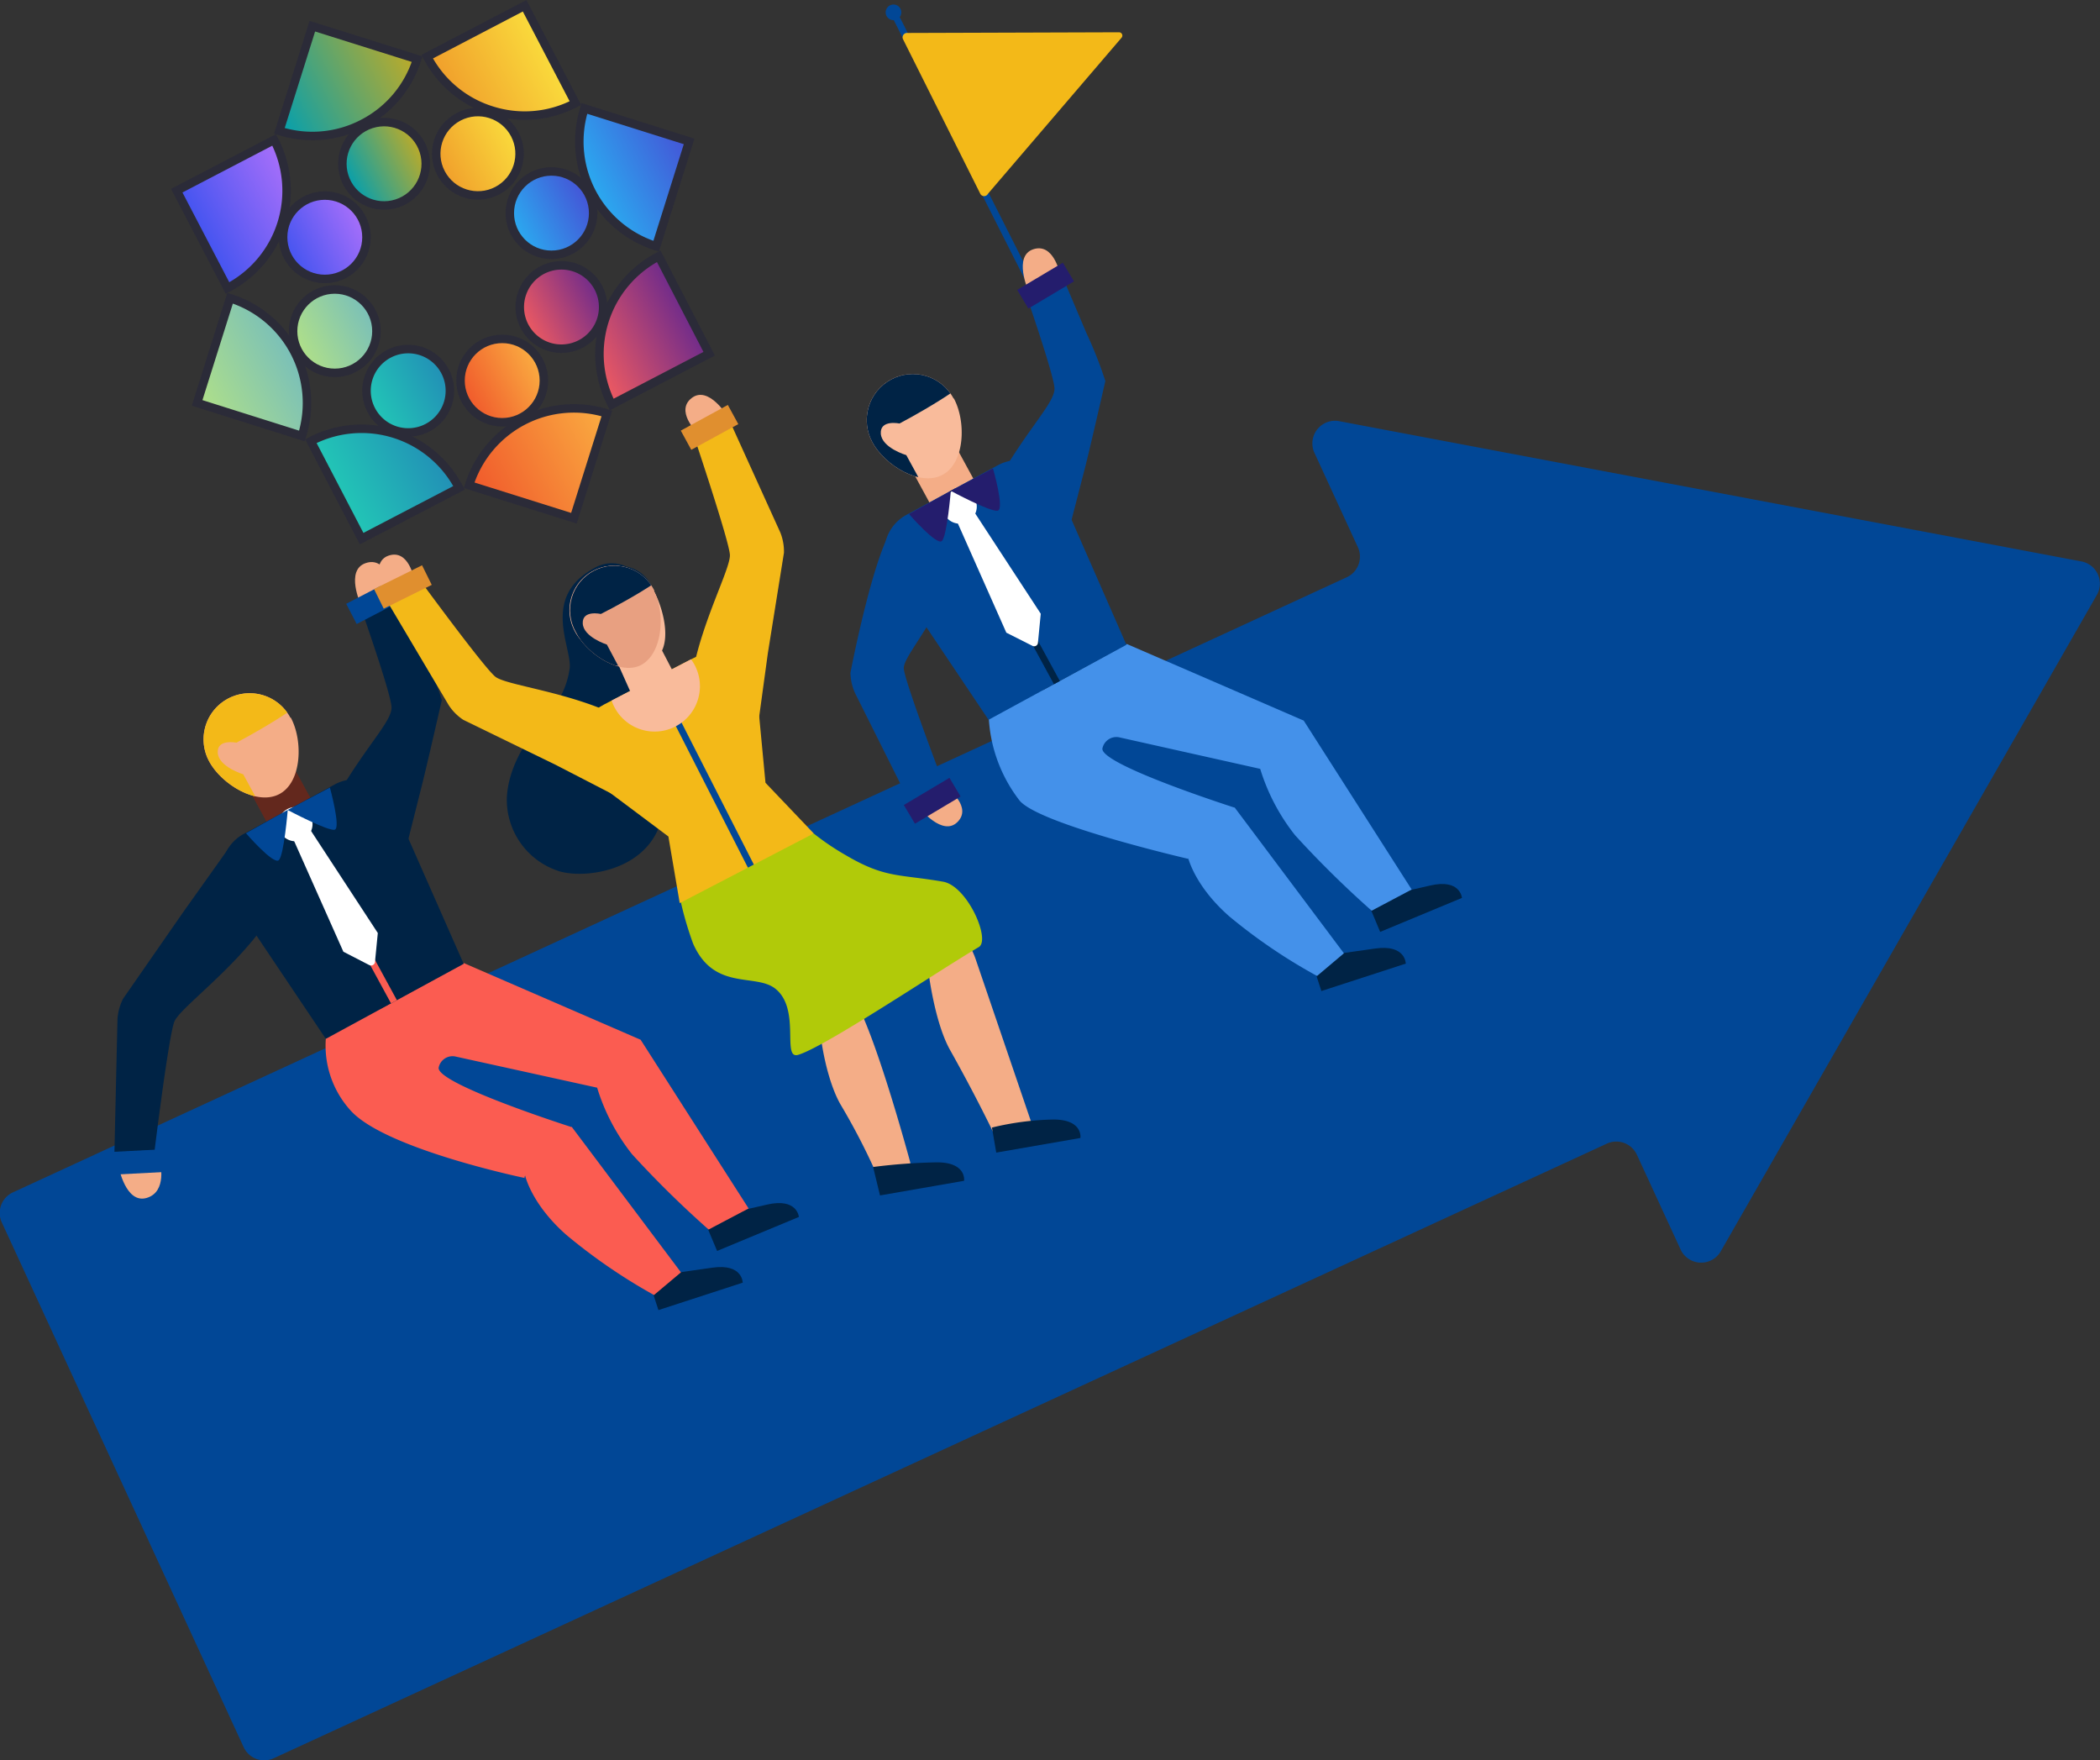 <svg xmlns="http://www.w3.org/2000/svg" xmlns:xlink="http://www.w3.org/1999/xlink" viewBox="0 0 185.37 155.35"><rect x="0" y="0" width="185.37" height="155.35" fill="#333333" stroke="none"/><defs><style>.cls-1{fill:#002345;}.cls-2{fill:#f4ad87;}.cls-3{fill:#f3b918;}.cls-4{fill:#e8a081;}.cls-5{fill:#014796;}.cls-6{fill:#f9bb9b;}.cls-7{isolation:isolate;}.cls-8{fill:#63281d;}.cls-9{fill:#fb5c51;}.cls-10{clip-path:url(#clip-path);}.cls-11{fill:#fff;}.cls-12{clip-path:url(#clip-path-2);}.cls-13{fill:#e08f2f;}.cls-14{fill:#b1ca09;}.cls-15{clip-path:url(#clip-path-3);}.cls-16{clip-path:url(#clip-path-4);}.cls-17{fill:#4491ea;}.cls-18{fill:#241d6d;}.cls-19{clip-path:url(#clip-path-5);}.cls-20{clip-path:url(#clip-path-6);}.cls-21{mix-blend-mode:multiply;}.cls-22,.cls-23,.cls-24,.cls-25,.cls-26,.cls-27,.cls-28,.cls-29,.cls-30,.cls-31,.cls-32,.cls-33,.cls-34,.cls-35,.cls-36,.cls-37{stroke:#2b2b38;stroke-miterlimit:10;stroke-width:0.75px;}.cls-22{fill:url(#linear-gradient);}.cls-23{fill:url(#linear-gradient-2);}.cls-24{fill:url(#linear-gradient-3);}.cls-25{fill:url(#linear-gradient-4);}.cls-26{fill:url(#linear-gradient-5);}.cls-27{fill:url(#linear-gradient-6);}.cls-28{fill:url(#linear-gradient-7);}.cls-29{fill:url(#linear-gradient-8);}.cls-30{fill:url(#linear-gradient-9);}.cls-31{fill:url(#linear-gradient-10);}.cls-32{fill:url(#linear-gradient-11);}.cls-33{fill:url(#linear-gradient-12);}.cls-34{fill:url(#linear-gradient-13);}.cls-35{fill:url(#linear-gradient-14);}.cls-36{fill:url(#linear-gradient-15);}.cls-37{fill:url(#linear-gradient-16);}</style><clipPath id="clip-path"><path class="cls-1" d="M29.56,69.23,21.5,73.61a3.71,3.71,0,0,0-1.31,5.32l8.57,12.76,12.17-6.62L34.72,71A3.71,3.71,0,0,0,29.56,69.23Z"/></clipPath><clipPath id="clip-path-2"><path class="cls-2" d="M25.67,63.34c1.08,2,1,5.67-1,6.74s-5.11-.87-6.19-2.85a4.07,4.07,0,1,1,7.15-3.89Z"/></clipPath><clipPath id="clip-path-3"><path class="cls-3" d="M61.16,58.11l-7.84,4.07c-1.86,1-4.09,3.39-3,5.15L59,73.83l1,5.88,11.83-6.15-4.26-4.47-.92-9.72C65.83,57.45,63,57.15,61.16,58.11Z"/></clipPath><clipPath id="clip-path-4"><path class="cls-4" d="M57.72,52.15c1,1.92.8,5.35-1,6.47s-4.91-.83-5.9-2.85a3.92,3.92,0,1,1,6.95-3.62Z"/></clipPath><clipPath id="clip-path-5"><path class="cls-5" d="M88.09,41.06,80,45.45a3.7,3.7,0,0,0-1.31,5.31l8.57,12.77,12.17-6.62L93.25,42.82A3.71,3.71,0,0,0,88.09,41.06Z"/></clipPath><clipPath id="clip-path-6"><path class="cls-6" d="M84.2,35.17c1.08,2,1,5.67-1,6.74s-5.11-.87-6.18-2.85a4.07,4.07,0,1,1,7.15-3.89Z"/></clipPath><linearGradient id="linear-gradient" x1="36.58" y1="33.85" x2="43.94" y2="33.85" gradientTransform="translate(-7.02 22.17) rotate(-27.52)" gradientUnits="userSpaceOnUse"><stop offset="0" stop-color="#f0582b"/><stop offset="1" stop-color="#faad41"/></linearGradient><linearGradient id="linear-gradient-2" x1="33.41" y1="42.7" x2="47.12" y2="42.7" xlink:href="#linear-gradient"/><linearGradient id="linear-gradient-3" x1="44.23" y1="30.52" x2="51.59" y2="30.52" gradientTransform="translate(-7.02 22.17) rotate(-27.52)" gradientUnits="userSpaceOnUse"><stop offset="0" stop-color="#ee5a61"/><stop offset="1" stop-color="#6f2b8b"/></linearGradient><linearGradient id="linear-gradient-4" x1="47.9" y1="35.36" x2="57.59" y2="35.36" xlink:href="#linear-gradient-3"/><linearGradient id="linear-gradient-5" x1="47.27" y1="22.76" x2="54.63" y2="22.76" gradientTransform="translate(-7.02 22.17) rotate(-27.52)" gradientUnits="userSpaceOnUse"><stop offset="0" stop-color="#2aabf0"/><stop offset="1" stop-color="#4553d6"/></linearGradient><linearGradient id="linear-gradient-6" x1="54.96" y1="22.76" x2="64.65" y2="22.76" xlink:href="#linear-gradient-5"/><linearGradient id="linear-gradient-7" x1="43.94" y1="15.11" x2="51.3" y2="15.11" gradientTransform="translate(-5.42 -1.54)" gradientUnits="userSpaceOnUse"><stop offset="0" stop-color="#f09e2b"/><stop offset="1" stop-color="#fadb3c"/></linearGradient><linearGradient id="linear-gradient-8" x1="47.61" y1="10.27" x2="57.31" y2="10.27" gradientTransform="translate(-7.02 22.17) rotate(-27.52)" xlink:href="#linear-gradient-7"/><linearGradient id="linear-gradient-9" x1="36.18" y1="12.07" x2="43.54" y2="12.07" gradientTransform="translate(-7.43 9.37) rotate(-9.83)" gradientUnits="userSpaceOnUse"><stop offset="0" stop-color="#029faf"/><stop offset="1" stop-color="#bfab27"/></linearGradient><linearGradient id="linear-gradient-10" x1="33" y1="3.21" x2="46.71" y2="3.21" gradientTransform="translate(-7.02 22.17) rotate(-27.52)" xlink:href="#linear-gradient-9"/><linearGradient id="linear-gradient-11" x1="28.54" y1="15.4" x2="35.9" y2="15.4" gradientTransform="translate(-7.02 22.17) rotate(-27.52)" gradientUnits="userSpaceOnUse"><stop offset="0" stop-color="#4354f0"/><stop offset="1" stop-color="#a86ffa"/></linearGradient><linearGradient id="linear-gradient-12" x1="22.53" y1="10.56" x2="32.22" y2="10.56" xlink:href="#linear-gradient-11"/><linearGradient id="linear-gradient-13" x1="25.49" y1="23.16" x2="32.85" y2="23.16" gradientTransform="translate(-7.02 22.17) rotate(-27.52)" gradientUnits="userSpaceOnUse"><stop offset="0" stop-color="#b0e088"/><stop offset="1" stop-color="#79bfb9"/></linearGradient><linearGradient id="linear-gradient-14" x1="15.47" y1="23.16" x2="25.16" y2="23.16" xlink:href="#linear-gradient-13"/><linearGradient id="linear-gradient-15" x1="28.82" y1="30.8" x2="36.18" y2="30.8" gradientTransform="translate(-7.02 22.17) rotate(-27.52)" gradientUnits="userSpaceOnUse"><stop offset="0" stop-color="#22c6b6"/><stop offset="1" stop-color="#228fb6"/></linearGradient><linearGradient id="linear-gradient-16" x1="22.82" y1="35.64" x2="32.51" y2="35.64" xlink:href="#linear-gradient-15"/></defs><g class="cls-7"><g id="Livello_2" data-name="Livello 2"><g id="Layer_1" data-name="Layer 1"><rect class="cls-5" x="85.85" y="-0.58" width="0.59" height="32.07" transform="translate(2.29 40.53) rotate(-26.82)"/><path class="cls-2" d="M93.55,24.13S93,21.41,91.21,22s-.44,3.65-.44,3.65Z"/><path class="cls-1" d="M55.84,60.36c1.91-4.26,2.29-5.06,2-7.52A3.18,3.18,0,0,0,55.27,50a3,3,0,0,0-2.83.15c-4.86,2.64-1.76,7.27-2.18,9a7.21,7.21,0,0,1-1.4,3.28c-2,2.24-3.94,4.88-4.12,7.94a6.62,6.62,0,0,0,4.7,6.55c2.64.73,9.14-.31,9.18-6.42C58.65,64.82,54.91,62.44,55.84,60.36Z"/><path class="cls-5" d="M183.77,49.56l-65.63-12.4A2,2,0,0,0,116,39.91l3.88,8.43a2,2,0,0,1-1,2.61L1.14,105.24a2,2,0,0,0-1,2.61l21.37,46.36a2,2,0,0,0,2.6,1l117.77-54.29a2,2,0,0,1,2.61,1l3.89,8.43a2,2,0,0,0,3.48.15l33.21-57.95A2,2,0,0,0,183.77,49.56Z"/><rect class="cls-8" x="22.99" y="68.68" width="4.41" height="4.61" transform="translate(-30.86 20.68) rotate(-28.55)"/><path class="cls-1" d="M62.4,108.27l.9,2.14,7.22-3s-.13-1.71-2.82-1.09-3.92.9-3.92.9Z"/><path class="cls-2" d="M14.12,102.57s.68,2.61-1.17,3.16S10.48,103,10.48,103Z"/><path class="cls-1" d="M57.4,113.42l.72,2.21,7.44-2.42s0-1.72-2.71-1.32-4,.56-4,.56Z"/><path class="cls-9" d="M56.55,91.77,40.94,85l-7.39,4.06-5.67-4.37c-.46,1.91.87,6.64.88,7A8.51,8.51,0,0,0,31,98.07c3.15,3.39,15.4,5.92,15.4,5.92-.84.07,4-4.53,4-4.53s-11.83-3.78-11.68-5.22a1.25,1.25,0,0,1,1.44-1L52.71,96a17.83,17.83,0,0,0,3.08,5.87,89.38,89.38,0,0,0,6.76,6.65l3.53-1.86Z"/><path class="cls-1" d="M20.21,74.83c2.95,2.62,6.43,2.28,3,7-2.86,3.94-7.31,7.15-7.81,8.32s-1.75,11.36-1.75,11.36l-3.55.2.27-11.75a4.68,4.68,0,0,1,.5-1.82l5.32-7.66Z"/><rect class="cls-5" x="9.81" y="101.55" width="4.92" height="2.01" transform="translate(-5.29 0.77) rotate(-2.97)"/><path class="cls-1" d="M35.56,76c-3.82-1-8.86-.36-6-5.39,2.67-4.72,5.06-6.93,5-8.2S31.8,53.5,31.8,53.5l3.08-1.78,2.49,5.86A35.28,35.28,0,0,1,39,61.79s-1.29,5.67-1.77,7.57S35.56,76,35.56,76Z"/><path class="cls-1" d="M29.56,69.23,21.5,73.61a3.71,3.71,0,0,0-1.31,5.32l8.57,12.76,12.17-6.62L34.72,71A3.71,3.71,0,0,0,29.56,69.23Z"/><g class="cls-10"><rect class="cls-9" x="30.07" y="68.95" width="0.59" height="22.74" transform="translate(-34.69 24.28) rotate(-28.55)"/></g><path class="cls-11" d="M26.52,71.91l-1.28.7L30.31,84l2.29,1.18a.35.35,0,0,0,.5-.27l.25-2.56Z"/><path class="cls-11" d="M27.44,72.09a1.51,1.51,0,0,1-2.65,1.44,1.51,1.51,0,1,1,2.65-1.44Z"/><path class="cls-5" d="M25.4,71.48s-.33,4-.79,4.44-2.9-2.38-2.9-2.38Z"/><path class="cls-5" d="M25.39,71.49S29,73.4,29.55,73.23s-.43-3.72-.43-3.72Z"/><path class="cls-2" d="M25.67,63.34c1.08,2,1,5.67-1,6.74s-5.11-.87-6.19-2.85a4.07,4.07,0,1,1,7.15-3.89Z"/><g class="cls-12"><path class="cls-3" d="M22.53,70.28l-1.06-1.94s-2.17-.65-2.25-1.9,1.65-.89,1.65-.89,6.92-3.63,6.93-5c0-1.11-8.18-.92-9.06-.29s-4,5.83-3.69,6.8,4.59,2.84,4.59,2.84Z"/></g><path class="cls-2" d="M34.63,51.8s-.52-2.72-2.35-2.1-.43,3.65-.43,3.65Z"/><rect class="cls-5" x="30.75" y="52.05" width="4.92" height="2.01" transform="translate(-20.7 21.24) rotate(-27.41)"/><path class="cls-2" d="M74.2,97.49a58.47,58.47,0,0,1,3.17,6.12l3-.94s-3.88-14.46-5.67-15.3a5.26,5.26,0,0,0-2.19-.07C71.85,89.12,72.68,94.86,74.2,97.49Z"/><path class="cls-2" d="M86.11,84.62a6.28,6.28,0,0,0-2.21-3L70.37,73.88l-5.72,1.4L60.28,70c-.85,1.69-.62,6.41-.69,6.76,0,0,8.42,6.74,8.85,4.55.15-.76,1.28-.81,1.57-.61l11.91,4.79s.52,4.62,1.93,7.16c2.25,4,3.79,7.22,3.79,7.22l3.55-.35Z"/><path class="cls-1" d="M87.56,99.52l.38,2.21,7.43-1.29s.25-1.64-2.41-1.63A25,25,0,0,0,87.56,99.52Z"/><path class="cls-2" d="M36.55,51.09s-.46-2.62-2.22-2.06-.49,3.51-.49,3.51Z"/><path class="cls-1" d="M77.07,103l.61,2.51,7.42-1.29s.25-1.63-2.4-1.63A50.81,50.81,0,0,0,77.07,103Z"/><path class="cls-3" d="M55.3,70.73c1.24-3.59,4-5.35-1.09-7.69-4.25-2-9.5-2.56-10.47-3.3S36.92,51,36.92,51l-3.08,1.51,5.77,9.73a4.45,4.45,0,0,0,1.28,1.29L49,67.48Z"/><rect class="cls-13" x="33.2" y="50.84" width="4.73" height="1.93" transform="translate(-19.3 21.17) rotate(-26.35)"/><path class="cls-2" d="M61.48,38.12s-1.89-1.88-.41-3,3.15,1.62,3.15,1.62Z"/><path class="cls-3" d="M66.81,64.74c-3.66-1-6.67.19-5.68-5.3.83-4.61,3.36-9.25,3.3-10.47s-3.21-10.58-3.21-10.58l3-1.66L68.88,47a4.51,4.51,0,0,1,.32,1.79l-1.42,8.86Z"/><rect class="cls-13" x="60.27" y="36.76" width="4.73" height="1.93" transform="translate(-10.42 34.62) rotate(-28.63)"/><path class="cls-14" d="M71.82,73.56,59.59,76.72a29.75,29.75,0,0,0,1.59,6.56c1.85,4.23,5.55,2.58,7.28,4,2.25,1.82.52,6.27,2,5.82,2.38-.71,12.12-7.25,15.94-9.51,1.07-.63-1-5.39-3.15-5.77-3.91-.68-5.12-.29-8.61-2.35A22.52,22.52,0,0,1,71.82,73.56Z"/><path class="cls-3" d="M61.16,58.11l-7.84,4.07c-1.86,1-4.09,3.39-3,5.15L59,73.83l1,5.88,11.83-6.15-4.26-4.47-.92-9.72C65.83,57.45,63,57.15,61.16,58.11Z"/><g class="cls-15"><rect class="cls-5" x="63.13" y="60.44" width="0.59" height="20.78" transform="translate(-25.24 36.5) rotate(-26.99)"/><path class="cls-6" d="M54.08,62.08a4,4,0,1,0,2.23-5.23A4,4,0,0,0,54.08,62.08Z"/></g><polygon class="cls-6" points="53.66 56.61 57.99 56.55 60.04 60.49 56.27 62.45 53.66 56.61"/><path class="cls-6" d="M57.72,52.15c1,1.92,1.72,5.24-.19,6.24s-5.76-.7-6.76-2.62a3.92,3.92,0,1,1,6.95-3.62Z"/><path class="cls-4" d="M57.72,52.15c1,1.92.8,5.35-1,6.47s-4.91-.83-5.9-2.85a3.92,3.92,0,1,1,6.95-3.62Z"/><g class="cls-16"><path class="cls-1" d="M54.57,58.77l-1-1.88s-2.08-.66-2.13-1.87,1.6-.83,1.6-.83,6.72-3.37,6.76-4.72c0-1.06-7.86-1-8.72-.43s-3.94,5.53-3.66,6.48,4.36,2.8,4.36,2.8Z"/></g><path class="cls-9" d="M50.47,99.46l9.64,12.84-2.38,2A49.52,49.52,0,0,1,50,109c-3.17-2.79-3.67-5.34-3.67-5.34L46,100Z"/><rect class="cls-2" x="81.52" y="40.52" width="4.41" height="4.61" transform="translate(-10.29 45.22) rotate(-28.55)"/><path class="cls-1" d="M120.93,80.1l.9,2.15,7.22-3s-.13-1.72-2.82-1.09-3.92.89-3.92.89Z"/><path class="cls-2" d="M83.73,69.66s2.09,1.61.78,2.9-3.3-1.2-3.3-1.2Z"/><path class="cls-1" d="M115.92,85.25l.72,2.22,7.45-2.42s0-1.72-2.71-1.33-4,.56-4,.56Z"/><path class="cls-17" d="M115.08,63.6,99.47,56.84,92.08,60.9l-5.67-4.38c-.47,1.91.87,6.64.88,7A13.08,13.08,0,0,0,90,70.66c1.77,2.12,15,5.17,15,5.17-.84.06,4-4.54,4-4.54s-11.83-3.78-11.69-5.22a1.26,1.26,0,0,1,1.45-1l12.48,2.79a17.83,17.83,0,0,0,3.08,5.86,88.53,88.53,0,0,0,6.76,6.66l3.53-1.87Z"/><path class="cls-5" d="M79.36,46c3.33-1.77,5.5-1.88,4.72,3.59-.65,4.6-4.39,8.21-4.3,9.42s3.59,10.37,3.59,10.37l-2.91,1.76-5-10a4.62,4.62,0,0,1-.39-1.76S77.44,47,79.36,46Z"/><rect class="cls-18" x="79.94" y="69.72" width="4.69" height="1.92" transform="translate(-24.58 52.08) rotate(-30.79)"/><path class="cls-5" d="M94.08,47.85c-3.82-1-8.86-.36-6-5.4,2.68-4.71,5.07-6.93,5-8.2s-2.74-8.92-2.74-8.92l3.08-1.78,2.49,5.87a35.66,35.66,0,0,1,1.66,4.21s-1.29,5.66-1.77,7.56Z"/><path class="cls-5" d="M88.09,41.06,80,45.45a3.7,3.7,0,0,0-1.31,5.31l8.57,12.77,12.17-6.62L93.25,42.82A3.71,3.71,0,0,0,88.09,41.06Z"/><g class="cls-19"><rect class="cls-1" x="88.6" y="40.79" width="0.59" height="22.74" transform="translate(-14.12 48.83) rotate(-28.55)"/></g><path class="cls-11" d="M85.05,43.74l-1.28.7,5.06,11.4L91.13,57a.33.33,0,0,0,.49-.27l.25-2.56Z"/><path class="cls-11" d="M86,43.92a1.51,1.51,0,1,1-2.65,1.44A1.51,1.51,0,0,1,86,43.92Z"/><path class="cls-18" d="M83.93,43.32s-.33,4-.79,4.43-2.9-2.38-2.9-2.38Z"/><path class="cls-18" d="M83.92,43.32s3.56,1.92,4.16,1.75-.43-3.73-.43-3.73Z"/><path class="cls-6" d="M84.2,35.17c1.08,2,1,5.67-1,6.74s-5.11-.87-6.18-2.85a4.07,4.07,0,1,1,7.15-3.89Z"/><g class="cls-20"><path class="cls-1" d="M81.06,42.11,80,40.17s-2.17-.64-2.25-1.9,1.65-.89,1.65-.89,6.92-3.63,6.93-5c0-1.1-8.19-.91-9.06-.28s-4,5.82-3.69,6.8,4.59,2.83,4.59,2.83Z"/></g><path class="cls-17" d="M109,71.29l9.63,12.85-2.37,2a48.26,48.26,0,0,1-7.76-5.27c-3.17-2.79-3.67-5.34-3.67-5.34l-.31-3.72Z"/><rect class="cls-18" x="89.95" y="24.26" width="4.69" height="1.92" transform="translate(0.1 50.79) rotate(-30.79)"/><path class="cls-3" d="M99,3.33a.29.29,0,0,0-.22-.48l-18.66.06a.39.39,0,0,0-.41.55l6,12,.82,1.64a.38.38,0,0,0,.68,0Z"/><path class="cls-5" d="M79.56,1.09A.69.69,0,1,1,78.87.4.69.69,0,0,1,79.56,1.09Z"/><g class="cls-21"><circle class="cls-22" cx="44.33" cy="33.59" r="3.68"/><path class="cls-23" d="M53.57,36.49a9.7,9.7,0,0,0-12.16,6.34l9.25,2.91Z"/></g><path class="cls-24" d="M48.46,30.61a3.68,3.68,0,1,1,4.61-2.4A3.69,3.69,0,0,1,48.46,30.61Z"/><path class="cls-25" d="M58.15,22.62A9.71,9.71,0,0,0,54,35.7l8.6-4.48Z"/><g class="cls-21"><circle class="cls-26" cx="48.68" cy="18.81" r="3.68"/><path class="cls-27" d="M51.59,9.57a9.68,9.68,0,0,0,6.33,12.16l2.91-9.25Z"/></g><g class="cls-21"><circle class="cls-28" cx="42.19" cy="13.57" r="3.68" transform="translate(-1.5 21.03) rotate(-27.52)"/><path class="cls-29" d="M37.71,5A9.66,9.66,0,0,0,43.4,9.75a9.62,9.62,0,0,0,7.39-.65L46.31.51Z"/></g><g class="cls-21"><circle class="cls-30" cx="33.9" cy="14.46" r="3.68" transform="translate(-2.79 10.98) rotate(-17.69)"/><path class="cls-31" d="M24.66,11.55a9.62,9.62,0,0,0,7.39-.65,9.62,9.62,0,0,0,4.77-5.68L27.57,2.31Z"/></g><g class="cls-21"><circle class="cls-32" cx="28.67" cy="20.94" r="3.68"/><path class="cls-33" d="M20.08,25.42A9.68,9.68,0,0,0,24.2,12.35l-8.6,4.48Z"/></g><g class="cls-21"><circle class="cls-34" cx="29.55" cy="29.23" r="3.68"/><path class="cls-35" d="M26.65,38.48a9.69,9.69,0,0,0-6.34-12.16L17.4,35.56Z"/></g><g class="cls-21"><path class="cls-36" d="M32.53,33.36A3.68,3.68,0,1,1,34.93,38,3.68,3.68,0,0,1,32.53,33.36Z"/><path class="cls-37" d="M40.52,43.06a9.7,9.7,0,0,0-13.08-4.12l4.48,8.6Z"/></g></g></g></g></svg>